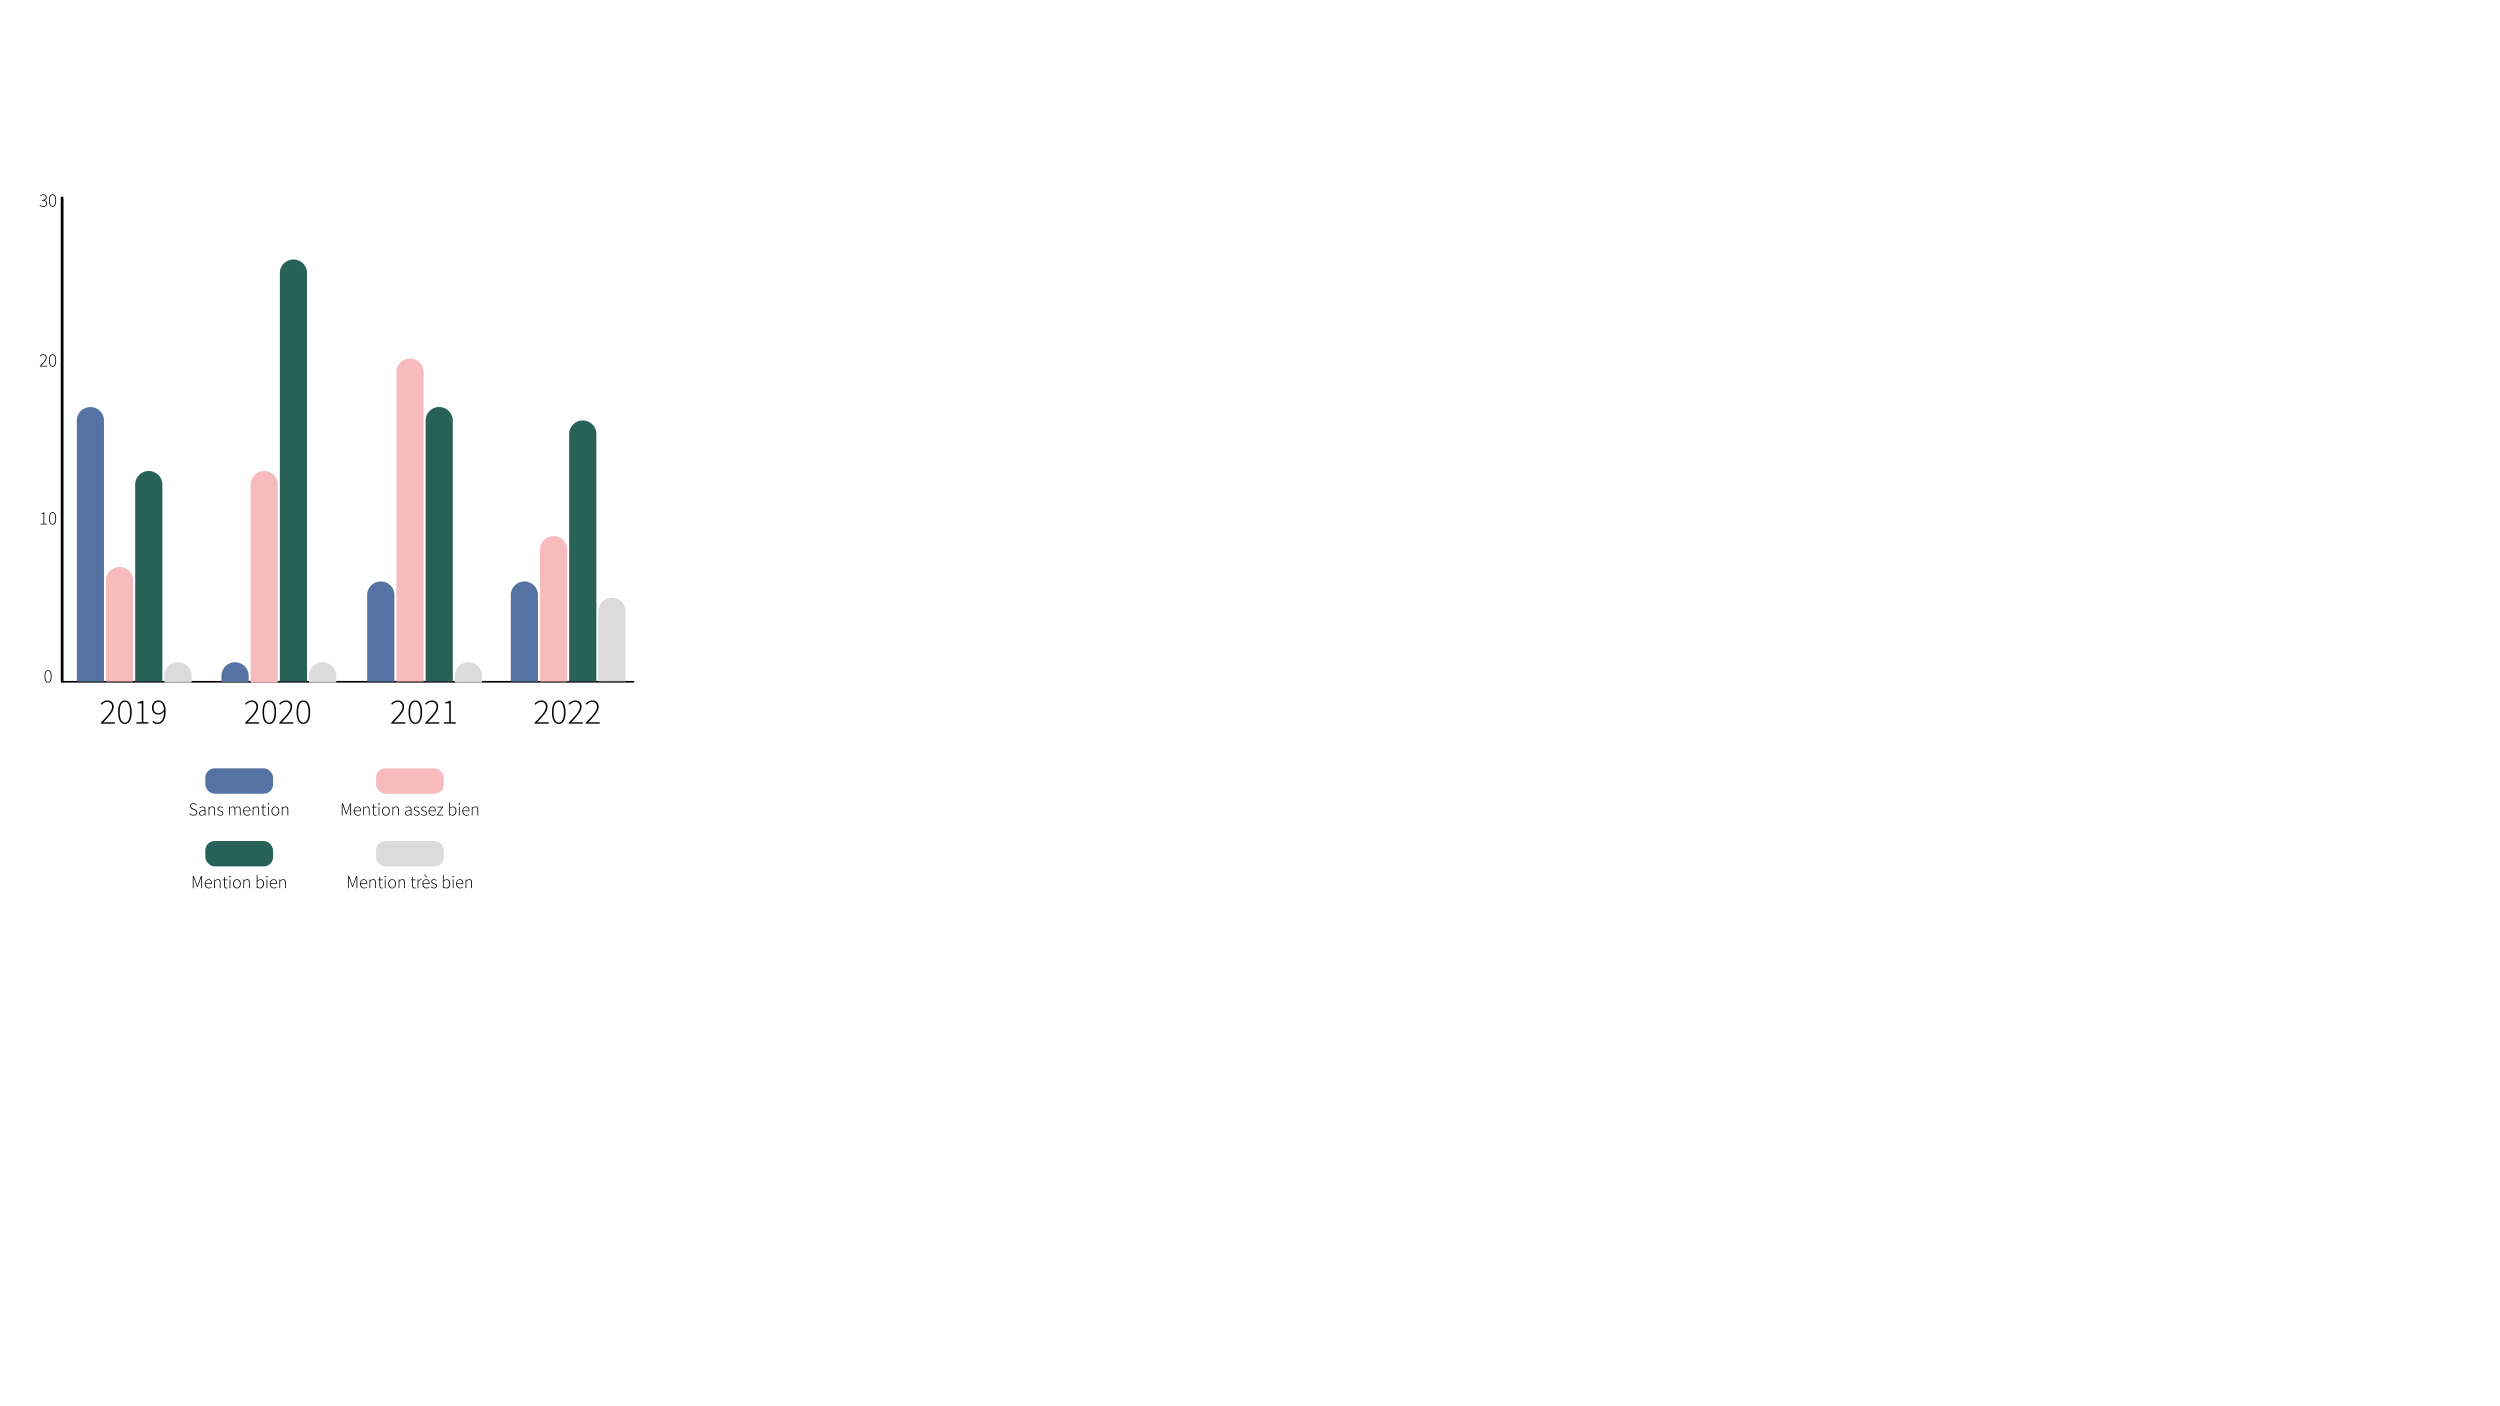 <svg xmlns="http://www.w3.org/2000/svg" viewBox="0 0 1920 1080"><defs><style>.cls-1{fill:#5473a2;}.cls-2{fill:#f7bbbd;}.cls-3{fill:#286158;}.cls-4{fill:#dbdbdb;}.cls-5{fill:none;}</style></defs><g id="Calque_2" data-name="Calque 2"><g id="grafiqueadmissionmention"><rect class="cls-1" x="157.71" y="590.06" width="52" height="19.5" rx="7.13"/><rect class="cls-2" x="288.83" y="590.06" width="52" height="19.5" rx="7.13"/><path d="M145.46,625.05l.42-.44a3.55,3.55,0,0,0,2.69,1.24c1.4,0,2.29-.75,2.29-1.84s-.75-1.51-1.66-1.92l-1.39-.62a2.53,2.53,0,0,1-1.86-2.29,2.41,2.41,0,0,1,2.67-2.26,3.5,3.5,0,0,1,2.56,1.1l-.37.43a2.94,2.94,0,0,0-2.19-1c-1.21,0-2,.65-2,1.65s.92,1.47,1.59,1.77l1.39.62c1,.45,1.93,1,1.93,2.42s-1.15,2.48-2.93,2.48A4,4,0,0,1,145.46,625.05Z"/><path d="M152.88,624.6c0-1.48,1.34-2.19,4.32-2.52,0-1-.27-2.13-1.58-2.13a3.67,3.67,0,0,0-2.13.79l-.29-.46a4.54,4.54,0,0,1,2.49-.87c1.59,0,2.12,1.15,2.12,2.59v4.27h-.52l-.07-.87h0a3.93,3.93,0,0,1-2.37,1A1.76,1.76,0,0,1,152.88,624.6Zm4.32.23v-2.28c-2.75.32-3.69,1-3.69,2a1.26,1.26,0,0,0,1.42,1.33A3.55,3.55,0,0,0,157.2,624.83Z"/><path d="M160.2,619.58h.52l.07,1h0a3.29,3.29,0,0,1,2.3-1.21c1.38,0,2,.84,2,2.57v4.29h-.62v-4.21c0-1.42-.44-2.09-1.52-2.09-.8,0-1.37.42-2.19,1.25v5h-.61Z"/><path d="M166.77,625.51l.36-.45a3.09,3.09,0,0,0,2.13.85c1.05,0,1.6-.62,1.6-1.32s-.87-1.21-1.64-1.49c-1-.35-2.13-.77-2.13-1.91,0-1,.76-1.78,2.15-1.78a3.15,3.15,0,0,1,1.92.7l-.34.44a2.51,2.51,0,0,0-1.59-.61c-1,0-1.52.6-1.52,1.22s.79,1.05,1.59,1.35c1,.4,2.18.74,2.18,2a2,2,0,0,1-2.25,1.89A3.83,3.83,0,0,1,166.77,625.51Z"/><path d="M176,619.58h.53l.06,1h0a3.12,3.12,0,0,1,2.12-1.21,1.74,1.74,0,0,1,1.85,1.37,3.29,3.29,0,0,1,2.27-1.37c1.33,0,2,.84,2,2.57v4.29h-.62v-4.21c0-1.42-.47-2.09-1.5-2.09a2.88,2.88,0,0,0-2,1.25v5h-.62v-4.21c0-1.42-.47-2.09-1.5-2.09a2.94,2.94,0,0,0-2,1.25v5H176Z"/><path d="M186.78,622.94c0-2.18,1.42-3.53,2.92-3.53s2.56,1.13,2.56,3.1a2.89,2.89,0,0,1,0,.5h-4.81c0,1.69,1,2.89,2.52,2.89a3,3,0,0,0,1.8-.59l.25.47a3.64,3.64,0,0,1-2.11.66C188.17,626.44,186.78,625.12,186.78,622.94Zm4.9-.44c0-1.71-.77-2.56-2-2.56a2.5,2.5,0,0,0-2.29,2.56Z"/><path d="M194.07,619.58h.52l.07,1h0a3.29,3.29,0,0,1,2.3-1.21c1.38,0,2,.84,2,2.57v4.29h-.61v-4.21c0-1.42-.45-2.09-1.53-2.09-.79,0-1.37.42-2.18,1.25v5h-.62Z"/><path d="M201.64,624.42v-4.3h-1v-.48l1.06-.06.08-1.94h.52v1.94h1.94v.54h-1.94v4.35c0,.85.22,1.43,1.14,1.43a2.53,2.53,0,0,0,.84-.21l.16.5a4.07,4.07,0,0,1-1.09.25C202,626.44,201.64,625.62,201.64,624.42Z"/><path d="M205.59,617.42a.56.56,0,0,1,1.12,0,.54.54,0,0,1-.56.54A.54.54,0,0,1,205.59,617.42Zm.24,2.16h.61v6.69h-.61Z"/><path d="M208.45,622.94c0-2.24,1.4-3.53,3-3.53s3,1.29,3,3.53-1.4,3.5-3,3.5S208.45,625.15,208.45,622.94Zm5.36,0c0-1.76-1-3-2.35-3s-2.36,1.22-2.36,3,1,2.95,2.36,2.95S213.81,624.7,213.81,622.94Z"/><path d="M216.47,619.58H217l.07,1h0a3.29,3.29,0,0,1,2.3-1.21c1.38,0,2,.84,2,2.57v4.29h-.62v-4.21c0-1.42-.44-2.09-1.52-2.09-.8,0-1.37.42-2.19,1.25v5h-.61Z"/><path d="M262.51,617.09h.91l1.91,5.38c.25.68.49,1.36.73,2h.06c.24-.68.45-1.36.69-2l1.92-5.38h.9v9.18H269v-6c0-.74,0-1.71.08-2.48H269l-.71,2-2,5.47h-.56l-2-5.47-.72-2H263c0,.77.08,1.74.08,2.48v6h-.59Z"/><path d="M271.71,622.94c0-2.18,1.42-3.53,2.92-3.53s2.56,1.13,2.56,3.1a2.89,2.89,0,0,1,0,.5h-4.81c0,1.69,1,2.89,2.52,2.89a3,3,0,0,0,1.8-.59l.25.47a3.64,3.64,0,0,1-2.11.66C273.1,626.44,271.71,625.12,271.71,622.94Zm4.9-.44c0-1.71-.78-2.56-2-2.56a2.5,2.5,0,0,0-2.29,2.56Z"/><path d="M279,619.58h.52l.07,1h0a3.29,3.29,0,0,1,2.3-1.21c1.38,0,2,.84,2,2.57v4.29h-.61v-4.21c0-1.42-.45-2.09-1.53-2.09-.79,0-1.37.42-2.18,1.25v5H279Z"/><path d="M286.57,624.42v-4.3h-1.05v-.48l1.06-.06.08-1.94h.52v1.94h1.94v.54h-1.94v4.35c0,.85.22,1.43,1.14,1.43a2.53,2.53,0,0,0,.84-.21l.16.5a4.15,4.15,0,0,1-1.09.25C286.94,626.44,286.57,625.62,286.57,624.42Z"/><path d="M290.52,617.42a.56.56,0,0,1,1.12,0,.54.54,0,0,1-.56.54A.54.54,0,0,1,290.52,617.42Zm.24,2.16h.61v6.69h-.61Z"/><path d="M293.38,622.94c0-2.24,1.4-3.53,3-3.53s3,1.29,3,3.53-1.4,3.5-3,3.5S293.38,625.15,293.38,622.94Zm5.36,0c0-1.76-1-3-2.35-3s-2.36,1.22-2.36,3,1,2.95,2.36,2.95S298.74,624.7,298.74,622.94Z"/><path d="M301.4,619.58h.52l.07,1h0a3.29,3.29,0,0,1,2.3-1.21c1.38,0,2,.84,2,2.57v4.29h-.62v-4.21c0-1.42-.44-2.09-1.52-2.09-.8,0-1.37.42-2.19,1.25v5h-.61Z"/><path d="M311.11,624.6c0-1.48,1.34-2.19,4.32-2.52,0-1-.26-2.13-1.58-2.13a3.67,3.67,0,0,0-2.13.79l-.28-.46a4.51,4.51,0,0,1,2.48-.87c1.59,0,2.12,1.15,2.12,2.59v4.27h-.52l-.06-.87h0a4,4,0,0,1-2.38,1A1.76,1.76,0,0,1,311.11,624.6Zm4.32.23v-2.28c-2.75.32-3.69,1-3.69,2a1.26,1.26,0,0,0,1.42,1.33A3.53,3.53,0,0,0,315.43,624.83Z"/><path d="M317.6,625.51l.36-.45a3,3,0,0,0,2.12.85c1.05,0,1.6-.62,1.6-1.32s-.87-1.21-1.64-1.49c-1-.35-2.13-.77-2.13-1.91,0-1,.76-1.78,2.16-1.78a3.14,3.14,0,0,1,1.91.7l-.33.44a2.54,2.54,0,0,0-1.6-.61c-1,0-1.52.6-1.52,1.22s.79,1.05,1.59,1.35c1,.4,2.18.74,2.18,2a2,2,0,0,1-2.25,1.89A3.83,3.83,0,0,1,317.6,625.51Z"/><path d="M323.24,625.51l.36-.45a3,3,0,0,0,2.12.85c1,0,1.6-.62,1.6-1.32s-.87-1.21-1.64-1.49c-1-.35-2.13-.77-2.13-1.91,0-1,.76-1.78,2.16-1.78a3.14,3.14,0,0,1,1.91.7l-.33.44a2.54,2.54,0,0,0-1.6-.61c-1,0-1.51.6-1.51,1.22s.78,1.05,1.58,1.35c1,.4,2.18.74,2.18,2a2,2,0,0,1-2.25,1.89A3.83,3.83,0,0,1,323.24,625.51Z"/><path d="M329.15,622.94c0-2.18,1.42-3.53,2.92-3.53s2.56,1.13,2.56,3.1a2.89,2.89,0,0,1,0,.5h-4.81c0,1.69,1,2.89,2.52,2.89a3,3,0,0,0,1.8-.59l.25.47a3.64,3.64,0,0,1-2.11.66C330.54,626.44,329.15,625.12,329.15,622.94Zm4.9-.44c0-1.71-.78-2.56-2-2.56a2.5,2.5,0,0,0-2.29,2.56Z"/><path d="M335.59,625.94l4-5.82H336v-.54h4.32v.33l-3.95,5.82h4.09v.54h-4.89Z"/><path d="M345.52,625.59h0l-.07.68h-.51v-10h.61v2.91l0,1.3a3.83,3.83,0,0,1,2.31-1.05c1.79,0,2.68,1.35,2.68,3.41,0,2.28-1.38,3.62-3,3.62A3.36,3.36,0,0,1,345.52,625.59Zm4.31-2.76c0-1.65-.59-2.87-2.13-2.87a3.5,3.5,0,0,0-2.18,1.1v4a3.19,3.19,0,0,0,2,.86C348.85,625.89,349.83,624.64,349.83,622.83Z"/><path d="M352.22,617.42a.56.56,0,0,1,1.12,0,.54.54,0,0,1-.56.54A.54.54,0,0,1,352.22,617.42Zm.24,2.16h.61v6.69h-.61Z"/><path d="M355.08,622.94c0-2.18,1.42-3.53,2.92-3.53s2.56,1.13,2.56,3.1a2.85,2.85,0,0,1,0,.5h-4.81c0,1.69,1,2.89,2.52,2.89a3,3,0,0,0,1.79-.59l.26.47a3.67,3.67,0,0,1-2.11.66C356.47,626.44,355.08,625.12,355.08,622.94Zm4.9-.44c0-1.71-.77-2.56-2-2.56a2.5,2.5,0,0,0-2.3,2.56Z"/><path d="M362.37,619.58h.53l.06,1h0a3.31,3.31,0,0,1,2.3-1.21c1.39,0,2,.84,2,2.57v4.29h-.62v-4.21c0-1.42-.45-2.09-1.52-2.09a3.05,3.05,0,0,0-2.19,1.25v5h-.62Z"/><rect class="cls-3" x="157.71" y="645.91" width="52" height="19.5" rx="7.13"/><rect class="cls-4" x="288.83" y="645.91" width="52" height="19.5" rx="7.13"/><path d="M148.05,672.94h.9l1.92,5.39c.24.67.48,1.36.73,2h.05c.24-.68.46-1.37.7-2l1.91-5.39h.91v9.18h-.62v-6c0-.75,0-1.72.08-2.48h0l-.72,2-2,5.47h-.55l-2-5.47-.73-2h-.05c0,.76.08,1.73.08,2.48v6h-.59Z"/><path d="M157.25,678.79c0-2.18,1.42-3.53,2.91-3.53s2.56,1.13,2.56,3.1a2.8,2.8,0,0,1,0,.5h-4.81c0,1.69,1,2.9,2.52,2.9a3,3,0,0,0,1.8-.6l.25.47a3.67,3.67,0,0,1-2.11.66C158.63,682.29,157.25,681,157.25,678.79Zm4.9-.44c0-1.7-.78-2.55-2-2.55a2.49,2.49,0,0,0-2.29,2.55Z"/><path d="M164.54,675.43h.52l.06,1h0a3.27,3.27,0,0,1,2.3-1.21c1.38,0,2,.84,2,2.57v4.29h-.62v-4.21c0-1.42-.44-2.09-1.52-2.09-.8,0-1.37.42-2.19,1.26v5h-.61Z"/><path d="M172.1,680.27V676h-1v-.48l1.06-.06.07-1.93h.53v1.93h1.94V676h-1.94v4.35c0,.85.21,1.43,1.13,1.43a2.53,2.53,0,0,0,.84-.21l.17.5a4.13,4.13,0,0,1-1.1.25C172.48,682.29,172.1,681.47,172.1,680.27Z"/><path d="M176.05,673.27a.56.56,0,0,1,1.12,0,.54.54,0,0,1-.56.55A.55.55,0,0,1,176.05,673.27Zm.24,2.16h.62v6.69h-.62Z"/><path d="M178.92,678.79c0-2.24,1.39-3.53,3-3.53s3,1.29,3,3.53-1.4,3.5-3,3.5S178.92,681,178.92,678.79Zm5.36,0c0-1.76-1-3-2.36-3s-2.35,1.22-2.35,3,1,3,2.35,3S184.28,680.55,184.28,678.79Z"/><path d="M186.93,675.43h.52l.07,1h0a3.29,3.29,0,0,1,2.3-1.21c1.39,0,2,.84,2,2.57v4.29h-.62v-4.21c0-1.42-.45-2.09-1.52-2.09-.8,0-1.38.42-2.19,1.26v5h-.62Z"/><path d="M197.74,681.44h0l-.07.68h-.51v-10h.61V675l0,1.3a3.83,3.83,0,0,1,2.31-1c1.79,0,2.68,1.35,2.68,3.42,0,2.27-1.38,3.61-2.95,3.61A3.36,3.36,0,0,1,197.74,681.44Zm4.31-2.76c0-1.64-.59-2.87-2.13-2.87a3.5,3.5,0,0,0-2.18,1.1v4a3.19,3.19,0,0,0,2,.86C201.07,681.74,202.05,680.49,202.05,678.68Z"/><path d="M204.44,673.27a.56.56,0,0,1,1.12,0,.55.55,0,0,1-.56.55A.54.54,0,0,1,204.44,673.27Zm.24,2.16h.61v6.69h-.61Z"/><path d="M207.3,678.79c0-2.18,1.42-3.53,2.92-3.53s2.56,1.13,2.56,3.1a2.8,2.8,0,0,1,0,.5h-4.81c0,1.69,1,2.9,2.52,2.9a3,3,0,0,0,1.79-.6l.26.47a3.67,3.67,0,0,1-2.11.66C208.69,682.29,207.3,681,207.3,678.79Zm4.9-.44c0-1.7-.77-2.55-2-2.55a2.49,2.49,0,0,0-2.3,2.55Z"/><path d="M214.59,675.43h.53l.06,1h0a3.31,3.31,0,0,1,2.3-1.21c1.39,0,2,.84,2,2.57v4.29h-.62v-4.21c0-1.42-.45-2.09-1.52-2.09-.8,0-1.38.42-2.19,1.26v5h-.62Z"/><path d="M267.28,672.94h.91l1.91,5.39c.25.67.49,1.36.73,2h.06c.24-.68.45-1.37.69-2l1.92-5.39h.9v9.18h-.61v-6c0-.75,0-1.72.08-2.48h-.06l-.71,2-2,5.47h-.56l-2-5.47-.72-2h-.06c0,.76.08,1.73.08,2.48v6h-.59Z"/><path d="M276.48,678.79c0-2.18,1.42-3.53,2.92-3.53s2.56,1.13,2.56,3.1a2.81,2.81,0,0,1,0,.5h-4.81c0,1.69,1,2.9,2.52,2.9a3,3,0,0,0,1.8-.6l.25.47a3.64,3.64,0,0,1-2.11.66C277.87,682.29,276.48,681,276.48,678.79Zm4.9-.44c0-1.7-.78-2.55-2-2.55a2.49,2.49,0,0,0-2.29,2.55Z"/><path d="M283.77,675.43h.52l.07,1h0a3.29,3.29,0,0,1,2.3-1.21c1.38,0,2,.84,2,2.57v4.29h-.61v-4.21c0-1.42-.45-2.09-1.53-2.09-.79,0-1.37.42-2.18,1.26v5h-.62Z"/><path d="M291.34,680.27V676h-1v-.48l1.06-.06.08-1.93H292v1.93h1.94V676H292v4.35c0,.85.22,1.43,1.14,1.43a2.53,2.53,0,0,0,.84-.21l.16.5a4.15,4.15,0,0,1-1.09.25C291.71,682.29,291.34,681.47,291.34,680.27Z"/><path d="M295.29,673.27a.56.56,0,0,1,1.12,0,.55.55,0,0,1-.56.55A.54.54,0,0,1,295.29,673.27Zm.24,2.16h.61v6.69h-.61Z"/><path d="M298.15,678.79c0-2.24,1.4-3.53,3-3.53s3,1.29,3,3.53-1.4,3.5-3,3.5S298.15,681,298.15,678.79Zm5.36,0c0-1.76-1-3-2.35-3s-2.36,1.22-2.36,3,1,3,2.36,3S303.51,680.55,303.51,678.79Z"/><path d="M306.17,675.43h.52l.06,1h0a3.29,3.29,0,0,1,2.3-1.21c1.38,0,2,.84,2,2.57v4.29h-.62v-4.21c0-1.42-.44-2.09-1.52-2.09-.8,0-1.37.42-2.19,1.26v5h-.61Z"/><path d="M316.52,680.27V676h-1v-.48l1.06-.06.08-1.93h.52v1.93h1.94V676h-1.94v4.35c0,.85.22,1.43,1.14,1.43a2.53,2.53,0,0,0,.84-.21l.16.5a4.07,4.07,0,0,1-1.09.25C316.89,682.29,316.52,681.47,316.52,680.27Z"/><path d="M320.71,675.43h.52l.07,1.25h0a2.32,2.32,0,0,1,1.9-1.42,1.38,1.38,0,0,1,.66.14l-.14.56a1.46,1.46,0,0,0-.6-.11c-.6,0-1.32.46-1.83,1.72v4.55h-.61Z"/><path d="M324.42,678.79c0-2.18,1.42-3.53,2.92-3.53s2.56,1.13,2.56,3.1a2.81,2.81,0,0,1,0,.5h-4.81c0,1.69,1,2.9,2.52,2.9a3,3,0,0,0,1.8-.6l.25.47a3.64,3.64,0,0,1-2.11.66C325.81,682.29,324.42,681,324.42,678.79Zm4.9-.44c0-1.7-.78-2.55-2-2.55a2.49,2.49,0,0,0-2.29,2.55ZM325.74,672l.46-.41,1.88,2.19-.34.32Z"/><path d="M330.88,681.36l.35-.44a3.13,3.13,0,0,0,2.13.84c1.05,0,1.6-.61,1.6-1.32s-.87-1.21-1.64-1.48c-1-.36-2.13-.77-2.13-1.92,0-1,.76-1.78,2.16-1.78a3.14,3.14,0,0,1,1.91.7l-.33.44a2.54,2.54,0,0,0-1.6-.61c-1,0-1.52.6-1.52,1.22s.79,1,1.59,1.35c1,.4,2.18.74,2.18,2a2,2,0,0,1-2.25,1.89A3.83,3.83,0,0,1,330.88,681.36Z"/><path d="M340.75,681.44h0l-.07.68h-.51v-10h.61V675l0,1.3a3.83,3.83,0,0,1,2.31-1c1.79,0,2.68,1.35,2.68,3.42,0,2.27-1.38,3.61-2.95,3.61A3.36,3.36,0,0,1,340.75,681.44Zm4.31-2.76c0-1.64-.59-2.87-2.13-2.87a3.5,3.5,0,0,0-2.18,1.1v4a3.19,3.19,0,0,0,2,.86C344.08,681.74,345.06,680.49,345.06,678.68Z"/><path d="M347.45,673.27a.56.56,0,0,1,1.12,0,.55.55,0,0,1-.56.55A.54.54,0,0,1,347.45,673.27Zm.24,2.16h.61v6.69h-.61Z"/><path d="M350.31,678.79c0-2.18,1.42-3.53,2.92-3.53s2.56,1.13,2.56,3.1a2.8,2.8,0,0,1,0,.5H351c0,1.69,1,2.9,2.51,2.9a3,3,0,0,0,1.8-.6l.26.47a3.67,3.67,0,0,1-2.11.66C351.7,682.29,350.31,681,350.31,678.79Zm4.9-.44c0-1.7-.77-2.55-2-2.55a2.49,2.49,0,0,0-2.3,2.55Z"/><path d="M357.6,675.43h.52l.07,1h0a3.29,3.29,0,0,1,2.3-1.21c1.39,0,2,.84,2,2.57v4.29h-.62v-4.21c0-1.42-.45-2.09-1.52-2.09-.8,0-1.38.42-2.19,1.26v5h-.62Z"/><rect x="46.65" y="150.92" width="2.13" height="373.31" rx="1.06"/><rect x="266.29" y="303.31" width="1.28" height="440.56" rx="0.64" transform="translate(790.52 256.66) rotate(90)"/><path d="M77.44,555c5.72-5.83,8.59-9.07,8.59-12.11a3.52,3.52,0,0,0-3.8-3.87,5.43,5.43,0,0,0-4.07,2.28l-.79-.74a6.55,6.55,0,0,1,5-2.59,4.55,4.55,0,0,1,4.92,4.89c0,3.48-3.16,6.81-8,11.94,1-.06,2-.12,3-.12h5.94v1.08H77.44Z"/><path d="M90.71,546.92c0-5.8,1.88-9,5.21-9s5.22,3.2,5.22,9S99.26,556,95.92,556,90.71,552.72,90.71,546.92Zm9.2,0c0-5.33-1.57-7.95-4-7.95s-4,2.62-4,7.95,1.56,8.07,4,8.07S99.91,552.25,99.91,546.92Z"/><path d="M104.76,554.64h4.11V540.18h-3.13v-.83a10.18,10.18,0,0,0,3.35-1.1h1v16.39h3.8v1.07h-9.12Z"/><path d="M117.08,554.34l.74-.81a3.79,3.79,0,0,0,3,1.44c2.79,0,5.18-2.25,5.18-8.81,0-4.27-1.41-7.2-4.51-7.2-2,0-3.53,1.92-3.53,4.42s1.12,4.38,3.78,4.38c1.26,0,2.92-.78,4.36-2.82l0,1.28a6,6,0,0,1-4.52,2.56c-3,0-4.85-1.89-4.85-5.4,0-3.18,2.19-5.46,4.78-5.46,3.48,0,5.69,2.94,5.69,8.24,0,7.32-3,9.88-6.42,9.88A4.74,4.74,0,0,1,117.08,554.34Z"/><path d="M188.33,555c5.72-5.83,8.59-9.07,8.59-12.11a3.52,3.52,0,0,0-3.8-3.87,5.43,5.43,0,0,0-4.07,2.28l-.79-.74a6.55,6.55,0,0,1,5-2.59,4.55,4.55,0,0,1,4.92,4.89c0,3.48-3.16,6.81-8,11.94,1-.06,2-.12,3-.12H199v1.08H188.33Z"/><path d="M201.6,546.92c0-5.8,1.88-9,5.21-9s5.22,3.2,5.22,9-1.88,9.12-5.22,9.12S201.6,552.72,201.6,546.92Zm9.2,0c0-5.33-1.56-7.95-4-7.95s-4,2.62-4,7.95,1.57,8.07,4,8.07S210.8,552.25,210.8,546.92Z"/><path d="M214.49,555c5.72-5.83,8.59-9.07,8.59-12.11a3.52,3.52,0,0,0-3.8-3.87,5.43,5.43,0,0,0-4.07,2.28l-.79-.74a6.55,6.55,0,0,1,5-2.59,4.55,4.55,0,0,1,4.92,4.89c0,3.48-3.16,6.81-8,11.94,1-.06,2-.12,3-.12h5.94v1.08H214.49Z"/><path d="M227.76,546.92c0-5.8,1.88-9,5.22-9s5.21,3.2,5.21,9S236.31,556,233,556,227.76,552.72,227.76,546.92Zm9.2,0c0-5.33-1.56-7.95-4-7.95s-4,2.62-4,7.95,1.57,8.07,4,8.07S237,552.25,237,546.92Z"/><path d="M300.47,555c5.72-5.83,8.6-9.07,8.6-12.11a3.52,3.52,0,0,0-3.8-3.87,5.43,5.43,0,0,0-4.07,2.28l-.8-.74a6.56,6.56,0,0,1,5-2.59,4.55,4.55,0,0,1,4.92,4.89c0,3.48-3.16,6.81-8,11.94,1-.06,2-.12,3-.12h5.94v1.08h-10.7Z"/><path d="M313.75,546.92c0-5.8,1.88-9,5.21-9s5.22,3.2,5.22,9S322.29,556,319,556,313.75,552.72,313.75,546.92Zm9.2,0c0-5.33-1.57-7.95-4-7.95s-4,2.62-4,7.95,1.57,8.07,4,8.07S323,552.25,323,546.92Z"/><path d="M326.63,555c5.72-5.83,8.6-9.07,8.6-12.11a3.52,3.52,0,0,0-3.8-3.87,5.43,5.43,0,0,0-4.07,2.28l-.8-.74a6.57,6.57,0,0,1,5-2.59,4.55,4.55,0,0,1,4.92,4.89c0,3.48-3.16,6.81-8,11.94,1-.06,2-.12,2.95-.12h5.94v1.08h-10.7Z"/><path d="M340.88,554.64H345V540.18h-3.13v-.83a10.18,10.18,0,0,0,3.35-1.1h1v16.39H350v1.07h-9.12Z"/><path d="M410.63,555c5.72-5.83,8.59-9.07,8.59-12.11a3.52,3.52,0,0,0-3.8-3.87,5.43,5.43,0,0,0-4.07,2.28l-.8-.74a6.59,6.59,0,0,1,5-2.59,4.55,4.55,0,0,1,4.92,4.89c0,3.48-3.16,6.81-8,11.94,1-.06,2-.12,2.95-.12h5.94v1.08H410.63Z"/><path d="M423.9,546.92c0-5.8,1.88-9,5.21-9s5.22,3.2,5.22,9-1.88,9.12-5.22,9.12S423.9,552.72,423.9,546.92Zm9.2,0c0-5.33-1.57-7.95-4-7.95s-4,2.62-4,7.95,1.56,8.07,4,8.07S433.1,552.25,433.1,546.92Z"/><path d="M436.79,555c5.72-5.83,8.59-9.07,8.59-12.11a3.52,3.52,0,0,0-3.8-3.87,5.43,5.43,0,0,0-4.07,2.28l-.8-.74a6.59,6.59,0,0,1,5-2.59,4.55,4.55,0,0,1,4.92,4.89c0,3.48-3.16,6.81-8,11.94,1-.06,2-.12,3-.12h5.94v1.08H436.79Z"/><path d="M449.87,555c5.72-5.83,8.59-9.07,8.59-12.11a3.52,3.52,0,0,0-3.8-3.87,5.43,5.43,0,0,0-4.07,2.28l-.79-.74a6.55,6.55,0,0,1,5-2.59,4.55,4.55,0,0,1,4.92,4.89c0,3.48-3.16,6.81-8,11.94,1-.06,2-.12,2.95-.12h5.94v1.08H449.87Z"/><path d="M34.16,519.41c0-3.07,1-4.76,2.75-4.76s2.76,1.69,2.76,4.76-1,4.82-2.76,4.82S34.16,522.48,34.16,519.41Zm4.86,0c0-2.81-.83-4.2-2.11-4.2s-2.1,1.39-2.1,4.2.83,4.26,2.1,4.26S39,522.23,39,519.41Z"/><path d="M31.21,402.21h2.17v-7.64H31.73v-.44a5.38,5.38,0,0,0,1.77-.59H34v8.67h2v.56H31.21Z"/><path d="M37.62,398.13c0-3.07,1-4.76,2.75-4.76s2.76,1.69,2.76,4.76-1,4.82-2.76,4.82S37.62,401.2,37.62,398.13Zm4.86,0c0-2.82-.83-4.2-2.11-4.2s-2.1,1.38-2.1,4.2.82,4.26,2.1,4.26S42.48,400.94,42.48,398.13Z"/><path d="M30.6,281.11c3-3.09,4.54-4.8,4.54-6.4a1.86,1.86,0,0,0-2-2A2.85,2.85,0,0,0,31,273.87l-.42-.4a3.49,3.49,0,0,1,2.63-1.37,2.41,2.41,0,0,1,2.6,2.59c0,1.84-1.67,3.6-4.24,6.31.52,0,1.05-.06,1.56-.06h3.14v.57H30.6Z"/><path d="M37.62,276.86c0-3.07,1-4.76,2.75-4.76s2.76,1.7,2.76,4.76-1,4.82-2.76,4.82S37.62,279.93,37.62,276.86Zm4.86,0c0-2.81-.83-4.2-2.11-4.2s-2.1,1.39-2.1,4.2.82,4.27,2.1,4.27S42.48,279.68,42.48,276.86Z"/><path d="M30.42,157.53l.37-.44a3.28,3.28,0,0,0,2.55,1.18,2,2,0,0,0,2.16-2c0-1.27-.92-2.14-3.21-2.14v-.56c2.12,0,2.87-.9,2.87-2a1.68,1.68,0,0,0-1.86-1.72,2.94,2.94,0,0,0-2.11,1l-.38-.44a3.5,3.5,0,0,1,2.5-1.13,2.26,2.26,0,0,1,2.52,2.23,2.33,2.33,0,0,1-1.76,2.28v.06a2.46,2.46,0,0,1,2.1,2.4,2.61,2.61,0,0,1-2.83,2.61A3.77,3.77,0,0,1,30.42,157.53Z"/><path d="M37.62,154c0-3.07,1-4.76,2.75-4.76s2.76,1.69,2.76,4.76-1,4.82-2.76,4.82S37.62,157.08,37.62,154Zm4.86,0c0-2.81-.83-4.2-2.11-4.2s-2.1,1.39-2.1,4.2.82,4.26,2.1,4.26S42.48,156.82,42.48,154Z"/><g id="admmention2020"><path class="cls-4" d="M470,459.07h0a10.43,10.43,0,0,1,10.43,10.43v53.77a0,0,0,0,1,0,0H459.54a0,0,0,0,1,0,0V469.49A10.43,10.43,0,0,1,470,459.07Z"/><path class="cls-3" d="M447.55,322.91h0A10.43,10.43,0,0,1,458,333.34v190.1a0,0,0,0,1,0,0H437.12a0,0,0,0,1,0,0V333.34A10.43,10.43,0,0,1,447.55,322.91Z"/><path class="cls-2" d="M425.14,411.68h0a10.43,10.43,0,0,1,10.43,10.43V523.44a0,0,0,0,1,0,0H414.71a0,0,0,0,1,0,0V422.11A10.43,10.43,0,0,1,425.14,411.68Z"/><path class="cls-1" d="M402.72,446.55h0A10.43,10.43,0,0,1,413.15,457v66.45a0,0,0,0,1,0,0H392.29a0,0,0,0,1,0,0V457A10.43,10.43,0,0,1,402.72,446.55Z"/></g><g id="admmention2021"><path class="cls-3" d="M337.31,312.61h0A10.43,10.43,0,0,1,347.74,323v200.4a0,0,0,0,1,0,0H326.88a0,0,0,0,1,0,0V323a10.43,10.43,0,0,1,10.43-10.43Z"/><path class="cls-2" d="M314.89,275.35h0a10.43,10.43,0,0,1,10.43,10.43V523.44a0,0,0,0,1,0,0H304.46a0,0,0,0,1,0,0V285.78a10.43,10.43,0,0,1,10.43-10.43Z"/><path class="cls-1" d="M292.47,446.55h0A10.43,10.43,0,0,1,302.9,457v66.45a0,0,0,0,1,0,0H282a0,0,0,0,1,0,0V457a10.43,10.43,0,0,1,10.43-10.43Z"/><path class="cls-4" d="M359.72,508.61h0A10.43,10.43,0,0,1,370.15,519v5.19a0,0,0,0,1,0,0H349.3a0,0,0,0,1,0,0V519a10.43,10.43,0,0,1,10.43-10.43Z"/></g><g id="admmention2020-2" data-name="admmention2020"><path class="cls-3" d="M225.36,199.26h0a10.43,10.43,0,0,1,10.43,10.43V523.44a0,0,0,0,1,0,0H214.93a0,0,0,0,1,0,0V209.69a10.43,10.43,0,0,1,10.43-10.43Z"/><path class="cls-2" d="M202.94,361.75h0a10.43,10.43,0,0,1,10.43,10.43V524.23a0,0,0,0,1,0,0H192.51a0,0,0,0,1,0,0V372.17a10.43,10.43,0,0,1,10.43-10.43Z"/><path class="cls-1" d="M180.52,508.61h0A10.43,10.43,0,0,1,190.95,519v4.76a0,0,0,0,1,0,0H170.09a0,0,0,0,1,0,0V519A10.43,10.43,0,0,1,180.52,508.61Z"/><path class="cls-4" d="M247.77,508.61h0A10.43,10.43,0,0,1,258.2,519v5.19a0,0,0,0,1,0,0H237.35a0,0,0,0,1,0,0V519a10.43,10.43,0,0,1,10.43-10.43Z"/></g><g id="admmention2019"><path class="cls-3" d="M114.26,361.75h0a10.43,10.43,0,0,1,10.43,10.43V523.44a0,0,0,0,1,0,0H103.83a0,0,0,0,1,0,0V372.17a10.43,10.43,0,0,1,10.43-10.43Z"/><path class="cls-2" d="M91.84,435.46h0a10.43,10.43,0,0,1,10.43,10.43v77.55a0,0,0,0,1,0,0H81.41a0,0,0,0,1,0,0V445.89a10.43,10.43,0,0,1,10.43-10.43Z"/><path class="cls-1" d="M69.42,312.61h0A10.43,10.43,0,0,1,79.85,323v200.4a0,0,0,0,1,0,0H59a0,0,0,0,1,0,0V323A10.43,10.43,0,0,1,69.42,312.61Z"/><path class="cls-4" d="M136.68,508.61h0A10.43,10.43,0,0,1,147.11,519v5.19a0,0,0,0,1,0,0H126.25a0,0,0,0,1,0,0V519a10.43,10.43,0,0,1,10.43-10.43Z"/></g><rect class="cls-5" width="1920" height="1080"/></g></g></svg>